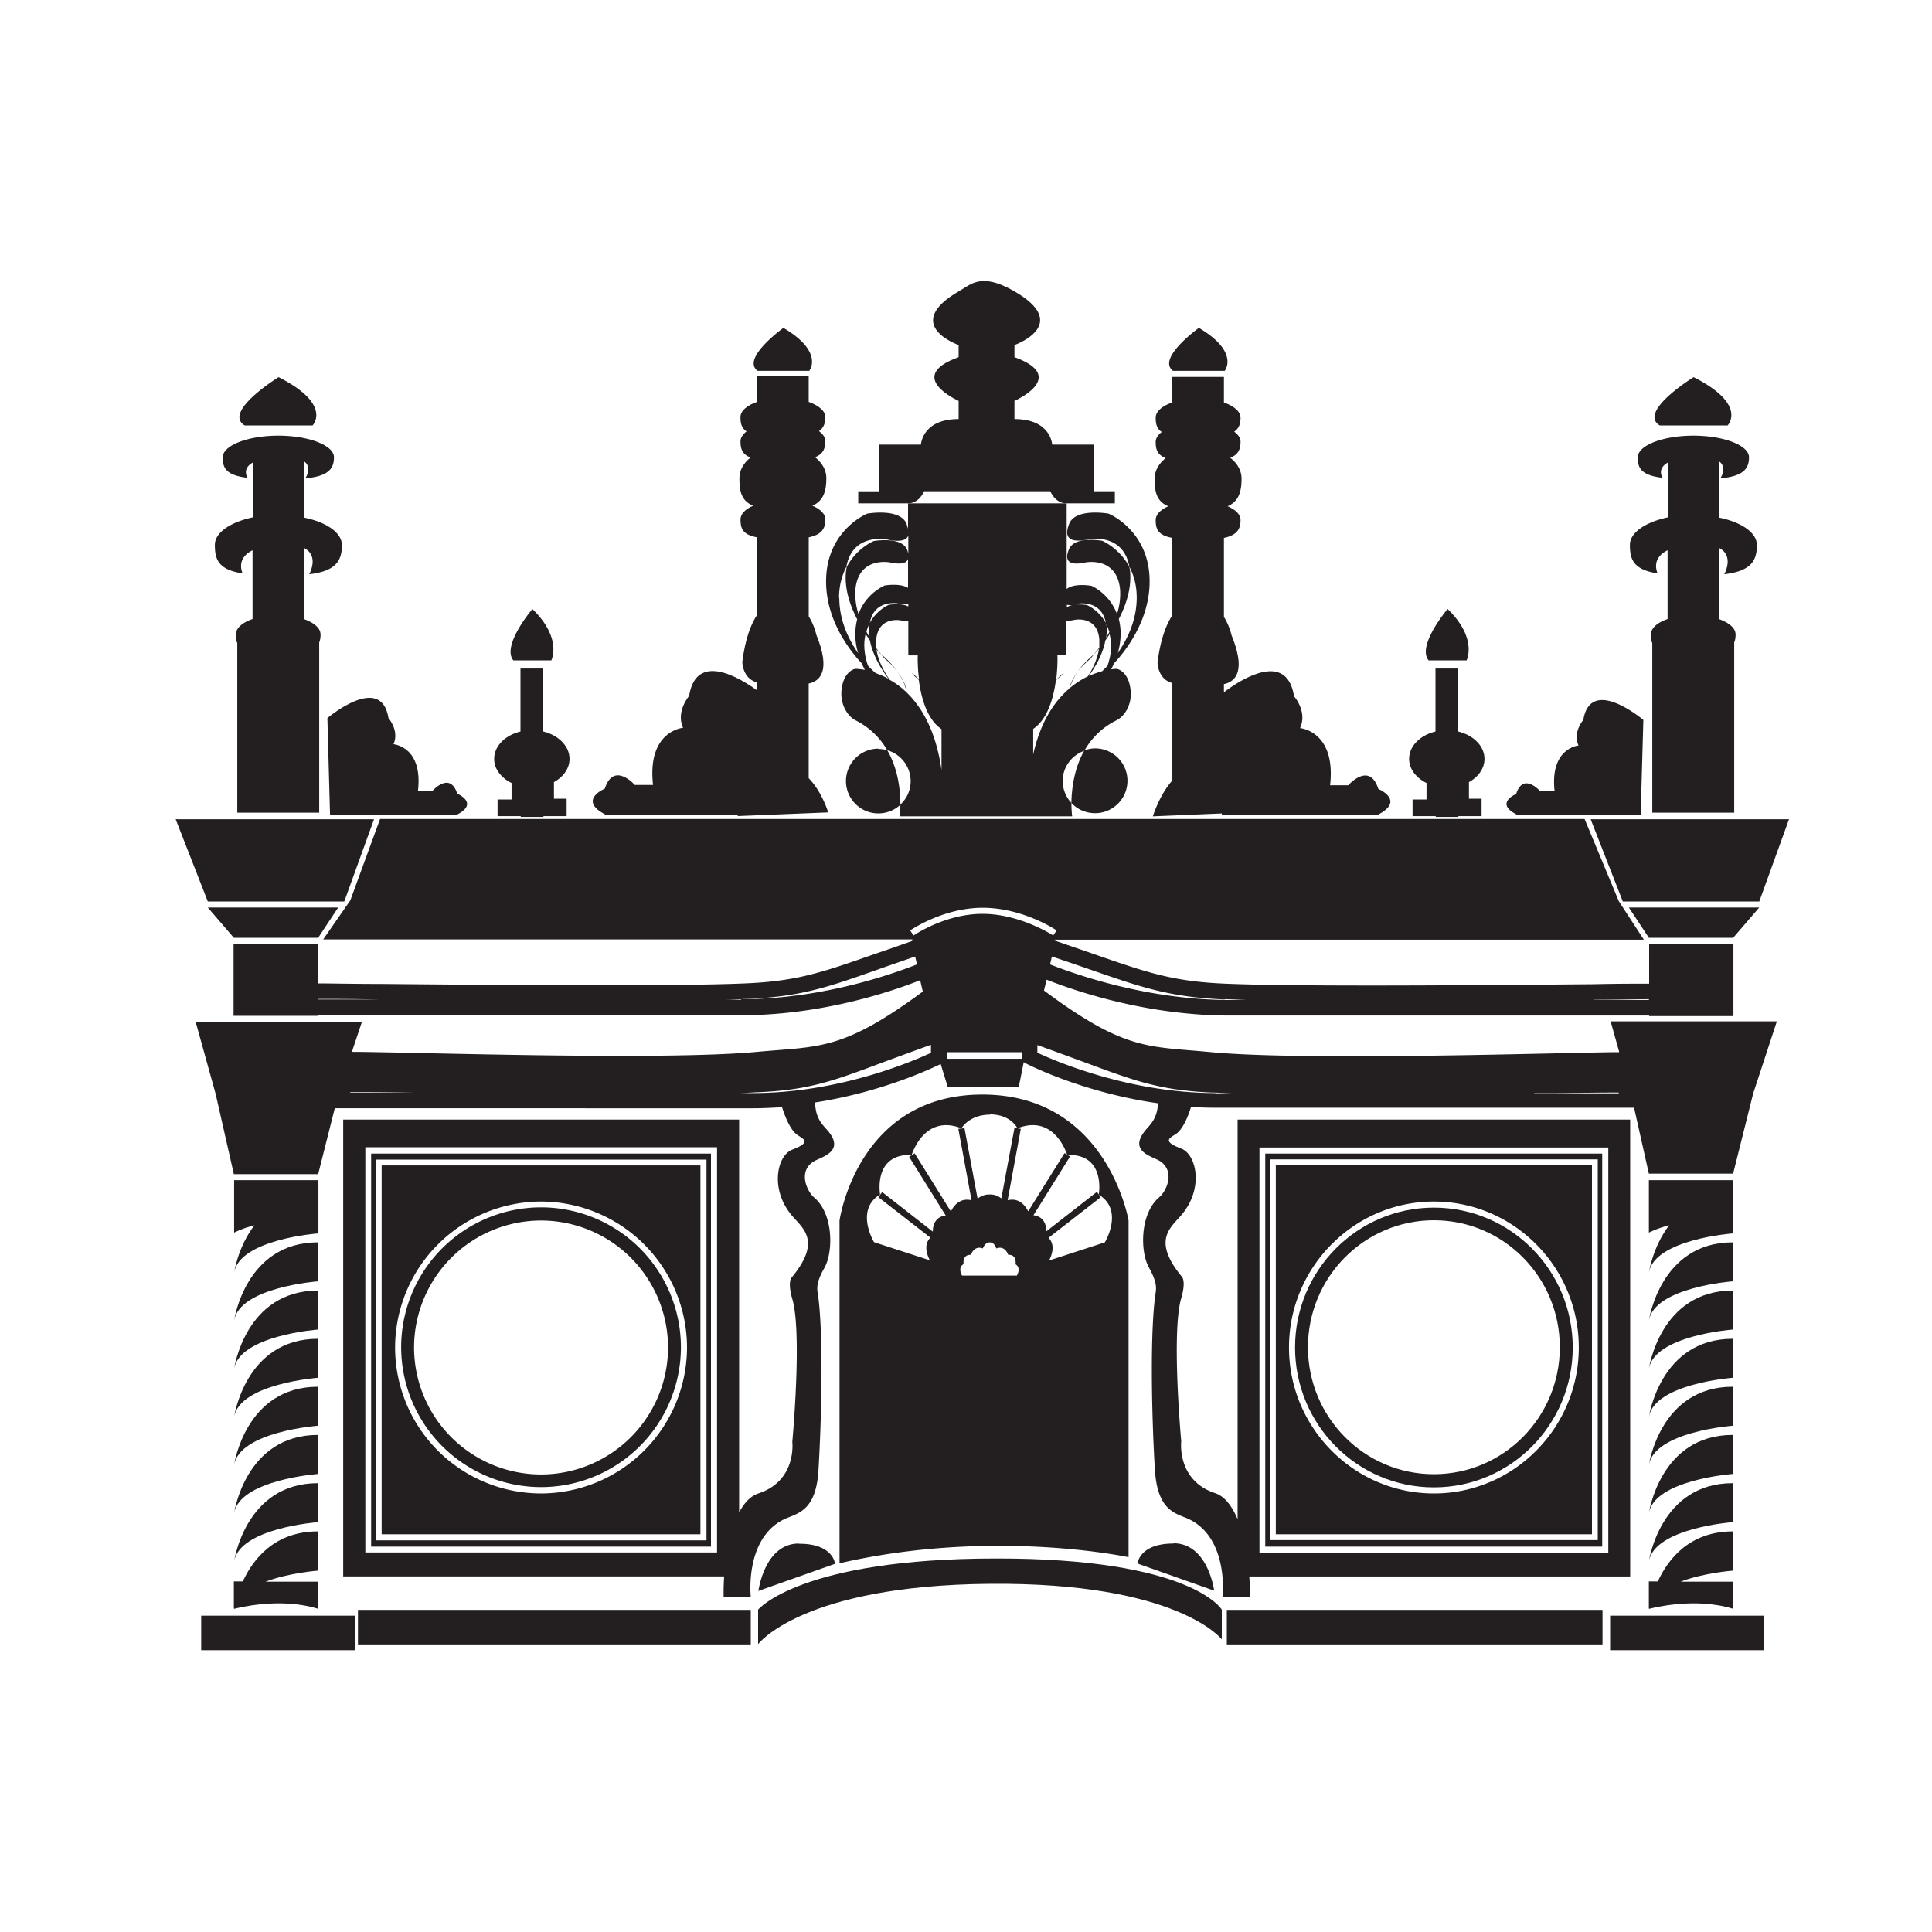 <svg xmlns="http://www.w3.org/2000/svg" fill="none" viewBox="0 0 50 50"><path fill="#231f20" d="M18.4 29.855H9.605v10.172H18.4zm-.116 10.009H9.72V30.01h8.564zM5.895 23.33H8.91l.77-2.128H4.546l.832 2.128h.518Zm.157.94h2.182l.518-.784H5.377zm2.175 8.898v-1.016c-1.882 0-2.168 2.025-2.168 2.025.143-.866 2.168-1.016 2.168-1.016z"/><path fill="#231f20" d="M8.227 31.92v-.02h.014v-1.357H6.059V31.9s.205-.11.525-.19c-.43.565-.525 1.226-.525 1.226.143-.865 2.168-1.015 2.168-1.015Zm0 2.496V33.4c-1.882 0-2.168 2.025-2.168 2.025.143-.866 2.168-1.016 2.168-1.016z"/><path fill="#231f20" d="M8.227 35.664v-1.016c-1.882 0-2.168 2.025-2.168 2.025.143-.866 2.168-1.016 2.168-1.016z"/><path fill="#231f20" d="M8.227 36.905v-1.016c-1.882 0-2.168 2.025-2.168 2.025.143-.866 2.168-1.016 2.168-1.016z"/><path fill="#231f20" d="M8.227 38.152v-1.016c-1.882 0-2.168 2.025-2.168 2.025.143-.865 2.168-1.015 2.168-1.015z"/><path fill="#231f20" d="M8.227 39.4v-1.016c-1.882 0-2.168 2.025-2.168 2.025.143-.866 2.168-1.016 2.168-1.016z"/><path fill="#231f20" d="M6.06 41.636c.06-.013 1.165-.313 2.174 0v-.702H6.87c.614-.232 1.357-.286 1.357-.286v-1.016c-1.118 0-1.677.716-1.943 1.295h-.232v.723-.027zM46.3 21.202h-5.134l.832 2.128h3.532zm-3.627 3.068h2.181l.675-.784h-3.375z"/><path fill="#231f20" d="M41.902 27.23c-1.159 0-8.018.238-10.554 0-1.623-.157-2.216-.02-4.33-1.596l.068-.28c.853.335 2.653.928 4.746.928h10.847v.014h2.182v-1.869H42.68v1.03c-.348 0-.84 0-1.44.014-1.533.013-3.736.034-5.726.034-1.732 0-3.007-.014-3.798-.048-1.35-.055-2.025-.286-3.361-.75q-.47-.164-1.07-.368v-.02h15.258l-.648-.996-.886-2.127H9.836l-.77 2.106-.702 1.01h15.245v.04q-.552.195-1.002.348c-1.323.464-1.991.696-3.328.75-.784.034-2.045.048-3.763.048-1.97 0-4.146-.02-5.673-.034-.709 0-1.275-.014-1.616-.014v-1.03H6.045v1.869h2.182v-.014h10.937c2.025 0 3.784-.566 4.65-.907l.068.294c-2.087 1.54-2.673 1.41-4.289 1.56-2.488.233-9.143 0-10.486 0l.259-.776H5.064l.518 1.868.47 2.073h2.182l.43-1.705H19.49c.259 0 .504-.014.75-.027.061.197.204.586.395.716.143.102.389.184-.13.381-.395.15-.592 1.03 0 1.719.287.334.758.654-.02 1.595 0 0-.109.11.02.552.26.887 0 3.696 0 3.696s.123 1.009-.879 1.336c-.204.068-.368.246-.497.491V28.975H8.882v11.823h9.859a6 6 0 0 0-.014.348v.177h.703s-.178-1.61.974-2.052c.335-.13.723-.273.778-1.228.068-1.111.136-3.306 0-4.445-.02-.198-.11-.327.157-.791.225-.402.238-1.391-.273-1.82-.17-.144-.41-.641-.041-.907.177-.13.811-.239.457-.743-.137-.198-.368-.307-.389-.805 1.718-.266 3-.873 3.252-.995l.184.6h1.835l.13-.648.06.034c.076.04 1.487.757 3.416 1.03-.027.463-.252.579-.381.77-.355.511.286.613.456.743.369.273.137.764-.04.914-.512.43-.498 1.418-.273 1.82.259.464.177.587.157.791-.137 1.139-.069 3.34 0 4.452.061.955.443 1.098.777 1.228 1.152.443.975 2.052.975 2.052h.702v-.177c0-.116 0-.232-.014-.348h9.86V28.975h-10.16v10.343c-.143-.34-.334-.593-.579-.675-1.002-.327-.88-1.343-.88-1.343s-.259-2.816 0-3.702c.13-.443.02-.552.02-.552-.776-.941-.306-1.262-.02-1.596.594-.688.396-1.575 0-1.725-.524-.198-.28-.28-.13-.382.178-.122.321-.484.383-.695a10 10 0 0 0 .634.02H42.29l.382 1.705h2.181l.519-2.073.613-1.868h-4.302l.218.777v.02Zm-.661-1.357c.593 0 1.084-.014 1.432-.014v.02h-1.991.559zm-33.007 0v-.02c.341 0 .9 0 1.61.013h.551-2.168zm10.323 14.304H9.455V29.691h9.102zm14.038-10.48h9.028v10.487h-9.028V29.698Zm-.9-3.838c.17 0 .362.014.573.02h-.443c-2.052 0-3.866-.613-4.65-.92l.048-.204c.368.122.688.232.982.334 1.377.477 2.072.716 3.49.777zm-6.265-2.366c1.03 0 1.881.56 1.915.587l-.088.13s-.853-.56-1.828-.56c-.974 0-1.772.552-1.786.56l-.088-.13s.845-.587 1.875-.587m-6.253 2.38h-.436c.211 0 .395-.014.566-.02 1.404-.055 2.093-.294 3.457-.778q.409-.144.92-.32l.048.204c-.805.314-2.564.9-4.555.9zM9.052 28.286l.02-.02c.287 0 .88 0 1.65.014h.526-2.189zM24.1 27.244c-.47.219-2.386 1.044-4.61 1.044h-.415c.198 0 .375-.014.532-.021 1.323-.054 1.963-.293 3.252-.777.355-.13.757-.28 1.234-.45v.197zm.402.157v-.17h1.943v.17zm6.955.887c-2.223 0-4.139-.825-4.61-1.044v-.197c.478.17.88.32 1.235.45 1.288.477 1.93.716 3.252.777.157 0 .334.014.532.02h-.416zm8.25 0h.525c.77-.007 1.357-.014 1.65-.014l.02.02h-2.195z"/><path fill="#231f20" d="M44.84 33.168v-1.016c-1.88 0-2.167 2.025-2.167 2.025.143-.866 2.168-1.016 2.168-1.016z"/><path fill="#231f20" d="M44.84 31.92v-.02h.015v-1.357h-2.182V31.9s.204-.11.525-.19c-.43.565-.525 1.226-.525 1.226.143-.865 2.168-1.015 2.168-1.015Zm0 2.496V33.4c-1.88 0-2.167 2.025-2.167 2.025.143-.866 2.168-1.016 2.168-1.016z"/><path fill="#231f20" d="M44.84 35.664v-1.016c-1.88 0-2.167 2.025-2.167 2.025.143-.866 2.168-1.016 2.168-1.016z"/><path fill="#231f20" d="M44.84 36.905v-1.016c-1.88 0-2.167 2.025-2.167 2.025.143-.866 2.168-1.016 2.168-1.016z"/><path fill="#231f20" d="M44.84 38.152v-1.016c-1.88 0-2.167 2.025-2.167 2.025.143-.865 2.168-1.015 2.168-1.015z"/><path fill="#231f20" d="M44.84 39.4v-1.016c-1.88 0-2.167 2.025-2.167 2.025.143-.866 2.168-1.016 2.168-1.016z"/><path fill="#231f20" d="M42.68 41.636c.06-.013 1.166-.313 2.175 0v-.702H43.49c.614-.232 1.357-.286 1.357-.286v-1.016c-1.118 0-1.678.716-1.943 1.295h-.232v.723-.027l.006.013Zm2.965.178H41.67v.893h3.975zm-36.463 0H5.207v.893h3.975zm10.248-.15H9.264v.893H19.43zm22.043 0H31.75v.893h9.723zm-15.696-1.33c-5.066 0-6.157 1.323-6.157 1.323v.893s1.132-1.52 6-1.561 6 1.438 6 1.438v-.77s-.777-1.33-5.843-1.323m-5.1-.388c-.893 0-1.05 1.227-1.05 1.227l1.984-.702s-.04-.525-.934-.519z"/><path fill="#231f20" d="M30.373 39.946c-.893 0-.934.518-.934.518l1.984.702s-.157-1.22-1.05-1.227zm-1.166.361v-8.72s-.546-3.26-3.784-3.26c-3.239 0-3.696 3.26-3.696 3.26v8.87c3.975-.914 7.48-.157 7.48-.157zm-.614-8.155-1.445.47s.218-.367-.014-.586l1.35-1.05-.048-.068c.662.403.157 1.234.157 1.234M25.62 28.84c.546 0 .71.361.71.361.975-.382 1.288.689 1.288.689 1.01-.034.818 1.023.818 1.023l-.047-.069-1.31 1.023c0-.143-.047-.382-.334-.416l.948-1.52-.143-.089-.94 1.507c-.07-.136-.226-.361-.533-.287l.341-1.847-.163-.027-.341 1.827a.44.44 0 0 0-.3-.102.46.46 0 0 0-.314.109l-.34-1.828-.083.014s.198-.361.743-.361zm-1.009 2.516-.94-1.507-.144.088.948 1.52c-.286.035-.334.274-.334.417l-1.31-1.023-.101.13 1.35 1.05c-.232.218-.014.586-.014.586l-1.446-.47s-.504-.832.157-1.235c0 0-.19-1.056.818-1.022 0 0 .314-1.07 1.29-.689l-.083.014.341 1.848c-.307-.076-.47.156-.532.286zm.328 1.363s-.048-.252.19-.245c0 0 .075-.252.307-.164 0 0 .048-.157.178-.157s.17.157.17.157c.232-.088.307.164.307.164.238-.007.19.245.19.245.158.096.035.293.035.293h-1.418s-.123-.197.034-.293zm-10.937-1.473a3.623 3.623 0 0 0-3.62 3.62 3.623 3.623 0 0 0 3.62 3.62 3.623 3.623 0 0 0 3.62-3.62 3.623 3.623 0 0 0-3.62-3.62m0 6.913a3.29 3.29 0 0 1-3.286-3.286 3.29 3.29 0 0 1 3.286-3.286 3.29 3.29 0 0 1 3.287 3.286 3.29 3.29 0 0 1-3.287 3.286"/><path fill="#231f20" d="M18.127 30.161h-8.25v9.546h8.25V30.16Zm-4.125 8.489a3.78 3.78 0 0 1-3.777-3.777 3.786 3.786 0 0 1 3.777-3.777 3.786 3.786 0 0 1 3.778 3.777 3.786 3.786 0 0 1-3.778 3.777m18.743 1.377h8.72V29.855h-8.72zm.116-10.023h8.489v9.853h-8.489v-9.852Z"/><path fill="#231f20" d="M37.11 38.493c1.983 0 3.592-1.622 3.592-3.62s-1.609-3.62-3.593-3.62-3.593 1.622-3.593 3.62 1.609 3.62 3.593 3.62Zm0-6.913c1.8 0 3.258 1.472 3.258 3.286s-1.459 3.286-3.259 3.286-3.259-1.472-3.259-3.286 1.46-3.286 3.26-3.286"/><path fill="#231f20" d="M33.018 39.707H41.2V30.16h-8.182zm4.091-8.611c2.066 0 3.75 1.697 3.75 3.777s-1.684 3.777-3.75 3.777-3.75-1.698-3.75-3.777 1.684-3.777 3.75-3.777M28.34 21.045a.838.838 0 1 0 0-1.677q-.144.001-.279.055c-.272.484-.327 1.016-.334 1.357.15.163.368.265.614.265Zm-5.61-1.67a.838.838 0 1 0 .572 1.452c0-.34-.047-.907-.34-1.411a1 1 0 0 0-.232-.034zm.068-2.448.102.123s.17.13.32.32c-.17-.238-.381-.409-.422-.443"/><path fill="#231f20" d="M23.466 13.566c-.164-.43-1.023-.273-1.023-.273s-1.064.43-1.064 1.753c0 1.022.628 1.806.921 2.12q.041.09.082.17c-.15-.027-.246-.027-.246-.027s-.272.041-.347.47c-.075.43.143.75.347.86.389.197.655.477.825.777a.834.834 0 0 1 .607.798.82.82 0 0 1-.266.607c0 .19-.02.306-.02.306h4.466s-.02-.136-.02-.347a.84.84 0 0 1-.226-.566c0-.362.232-.668.56-.784.177-.307.436-.594.838-.791.205-.103.43-.43.348-.86-.075-.429-.348-.47-.348-.47s-.054 0-.143.014c.027-.048.047-.102.075-.157.286-.307.92-1.098.92-2.12 0-1.323-1.063-1.753-1.063-1.753s-.866-.157-1.023.273c-.055.15-.191.545.518.389 0 0 .886-.17 1.043.709.11.211.191.47.191.804 0 .593-.252 1.091-.49 1.432q.072-.237.074-.505c0-.136-.02-.265-.047-.375.184-.354.327-.784.293-1.206 0-.055-.014-.103-.02-.143-.26-.491-.703-.675-.703-.675s-.73-.137-.866.231c-.048.13-.157.457.437.328 0 0 .825-.164.893.722a1.7 1.7 0 0 1-.082.614c-.198-.539-.662-.73-.662-.73s-.436-.081-.64.082v-2.216H23.5v.662c-.007-.041-.027-.082-.034-.116zm-1.752 1.91c0-.335.082-.594.19-.806.157-.886 1.044-.709 1.044-.709.381.082.518.007.559-.102v.47c-.007-.034-.02-.068-.027-.095-.137-.361-.866-.232-.866-.232s-.444.178-.703.675l-.02.143c-.034.43.109.853.293 1.207a1.6 1.6 0 0 0 .027.88c-.238-.341-.49-.839-.49-1.432zm1.786.217c-.184-.095-.498-.04-.498-.04s-.313.129-.497.477c0 .034-.014.068-.014.102 0 .088 0 .177.014.266a3 3 0 0 1-.082-.15c.02-.082.054-.157.088-.225.11-.628.737-.505.737-.505a.8.8 0 0 0 .259.02v.048zm-.846 1.718-.047-.04s-.061-.055-.143-.144a1.6 1.6 0 0 1-.096-.532 1.2 1.2 0 0 1 .034-.286c.041.062.075.11.11.164.081.416.327.79.483.995a2 2 0 0 0-.34-.15v-.007Zm.226-2.25s-.464.191-.662.73a1.7 1.7 0 0 1-.082-.614c.069-.886.893-.722.893-.722.321.068.437.006.471-.089v.75c-.211-.136-.62-.061-.62-.061zm5.877 1.541c0 .191-.041.368-.096.532l-.136.136a3 3 0 0 0-.348.123c.157-.211.362-.552.43-.92.034-.048.075-.102.109-.164.02.089.034.184.034.287zm-.873-1.077s.627-.123.736.505q.05.102.09.225-.042.08-.083.15.022-.134.014-.266a.5.5 0 0 0-.014-.103c-.184-.347-.497-.477-.497-.477s-.341-.061-.519.055v-.062c.062.014.15.014.28-.013zm-.286 1.33v-.894c.047.007.123 0 .218-.02 0 0 .586-.116.634.511v.205c-.04.061-.089.116-.123.157h.007s.041-.048.11-.123a1.9 1.9 0 0 1-.294.716q-.227.104-.464.3c.041-.157.123-.307.218-.436-.102.13-.197.286-.231.45-.375.32-.743.845-.934 1.704v-.661c.375-.253.525-.805.586-1.248.068-.075.13-.116.13-.116s.027-.034.075-.089c-.02.02-.11.09-.198.191.047-.361.034-.654.034-.654h.245zm-3.819.627a1.3 1.3 0 0 0-.177-.164c.041.055.075.089.075.089s.048.034.102.095c.062.45.205 1.01.587 1.268v1.057c-.143-1.002-.505-1.622-.9-2.004-.014-.205-.13-.396-.245-.546.115.157.21.341.238.539a2 2 0 0 0-.43-.32c-.136-.191-.3-.485-.347-.791.068.081.109.122.109.122h.007q-.051-.062-.123-.157c-.007-.068-.014-.136 0-.204.048-.627.634-.511.634-.511.082.02.15.02.198.02v.886h.245s-.013.273.034.628z"/><path fill="#231f20" d="M27.898 17.37c.157-.19.32-.32.32-.32l.102-.123c-.04.034-.252.205-.422.443M6.284 14.848s-.204-.382.252-.607v1.78c-.259.088-.43.231-.43.395 0 .082 0 .157.035.225v4.391h2.12v-4.405a.5.5 0 0 0 .034-.21c0-.165-.17-.3-.43-.396V14.18c.41.204.137.681.137.681.73-.081.846-.388.846-.756 0-.32-.403-.594-.982-.71v-1.458c.232.163.034.443.034.443.634-.055.743-.28.743-.546 0-.307-.648-.559-1.438-.559-.791 0-1.44.252-1.44.56 0 .251.055.463.642.531 0 0-.157-.232.136-.395v1.418c-.58.123-.982.395-.982.709 0 .348.062.648.73.743zm23.55 6.279 1.787-.075v.028h4.05c.702-.368 0-.662 0-.662-.232-.723-.778-.095-.778-.095h-.47c.157-1.405-.778-1.48-.778-1.48.198-.43-.156-.825-.156-.825-.191-1.207-1.412-.409-1.814-.102v-.211c.293-.062.58-.328.198-1.262 0 0-.048-.238-.198-.477v-2.045c.361-.075.43-.253.43-.464 0-.143-.13-.266-.334-.355.3-.13.36-.402.36-.716 0-.204-.108-.395-.292-.538.225-.089.266-.246.266-.416 0-.096-.062-.184-.164-.26.13-.088.164-.217.164-.36 0-.164-.17-.3-.43-.396v-.661h-1.336v.661c-.26.089-.43.232-.43.396 0 .143.02.279.157.368-.095.075-.157.163-.157.252 0 .177.027.334.26.423-.178.143-.287.327-.287.531 0 .314.034.587.354.716-.204.089-.327.218-.327.355 0 .211.041.395.43.463v2.005c-.157.239-.307.62-.382 1.22 0 0 0 .43.382.532V20.2c-.341.382-.505.934-.505.934zM6.339 11.01H8.09s.525-.54-.88-1.249c0 0-1.452.894-.88 1.248h.008Zm36.565 3.838s-.204-.382.253-.607v1.78c-.26.088-.43.231-.43.395 0 .082 0 .157.034.225v4.391h2.12v-4.405a.5.5 0 0 0 .035-.21c0-.165-.17-.3-.43-.396V14.18c.41.204.137.681.137.681.73-.081.845-.388.845-.756 0-.32-.402-.594-.982-.71v-1.458c.232.163.035.443.035.443.633-.055.743-.28.743-.546 0-.307-.648-.559-1.439-.559-.79 0-1.439.252-1.439.56 0 .251.055.463.641.531 0 0-.157-.232.137-.395v1.418c-.58.123-.982.395-.982.709 0 .348.061.648.73.743zm.056-3.838h1.751s.525-.54-.88-1.249c0 0-1.452.894-.879 1.248h.007Zm-5.005 6.081s.293-.573-.491-1.33c0 0-.805.948-.491 1.33zM30.36 9.598h1.335s.396-.484-.668-1.112c0 0-1.104.791-.668 1.112Zm-10.753 0h1.336s.396-.484-.668-1.112c0 0-1.104.791-.668 1.112m17.311 10.663v.43h-.361v.43h.6v.02h.586v-.02h.6v-.45h-.327v-.43c.245-.136.402-.355.402-.6 0-.334-.286-.614-.682-.71v-1.629h-.586v1.63c-.395.095-.682.375-.682.709 0 .259.177.484.443.62zm-22.65-3.17s.293-.573-.49-1.33c0 0-.805.948-.492 1.33zm-1.029 3.17v.43h-.362v.43h.6v.02h.587v-.02h.6v-.45h-.328v-.43c.246-.136.403-.355.403-.6 0-.334-.287-.614-.682-.71v-1.629h-.587v1.63c-.395.095-.681.375-.681.709 0 .259.177.484.443.62z"/><path fill="#231f20" d="M8.548 21.08h3.286c.573-.3 0-.54 0-.54-.19-.585-.634-.08-.634-.08h-.382c.13-1.14-.634-1.2-.634-1.2.157-.349-.13-.676-.13-.676-.19-1.18-1.581 0-1.581 0l.068 2.489zm7.104 0h3.45l-.013.04 2.345-.095s-.157-.532-.505-.886V17.69c.294-.061.58-.327.198-1.261 0 0-.047-.239-.197-.478v-2.045c.36-.075.43-.252.43-.464 0-.143-.13-.266-.335-.354.3-.13.361-.403.361-.716 0-.205-.109-.396-.293-.539.225-.088.266-.245.266-.416 0-.095-.061-.184-.164-.259.13-.089.164-.218.164-.361 0-.164-.17-.3-.43-.396V9.74h-1.336v.661c-.259.089-.43.232-.43.396 0 .143.021.28.157.368-.095.075-.156.164-.156.252 0 .178.027.334.259.423-.177.143-.287.327-.287.532 0 .313.035.586.355.716-.205.088-.327.218-.327.354 0 .212.04.396.43.464v2.004c-.158.24-.308.62-.383 1.22 0 0 0 .43.382.533v.204c-.45-.327-1.575-1.009-1.759.143 0 0-.348.403-.157.825 0 0-.934.075-.777 1.48h-.47s-.546-.62-.778.095c0 0-.702.294 0 .662zm23.584 0h3.225l.069-2.448s-1.364-1.16-1.555 0c0 0-.28.32-.123.661 0 0-.743.062-.62 1.18h-.375s-.437-.498-.62.075c0 0-.56.232 0 .525v.007Zm-15.32-8.366h3.266s.123.313.416.313h1.254v-.313h-.545v-1.207H27.23s-.028-.662-.976-.662v-.47s1.412-.62 0-1.132V8.93s1.514-.532-.027-1.405c-.825-.47-1.098-.17-1.39 0-1.535.88-.028 1.405-.028 1.405v.313c-1.411.505 0 1.132 0 1.132v.47c-.948 0-.975.662-.975.662h-1.077v1.207h-.546v.313H23.5c.293 0 .416-.313.416-.313"/></svg>
